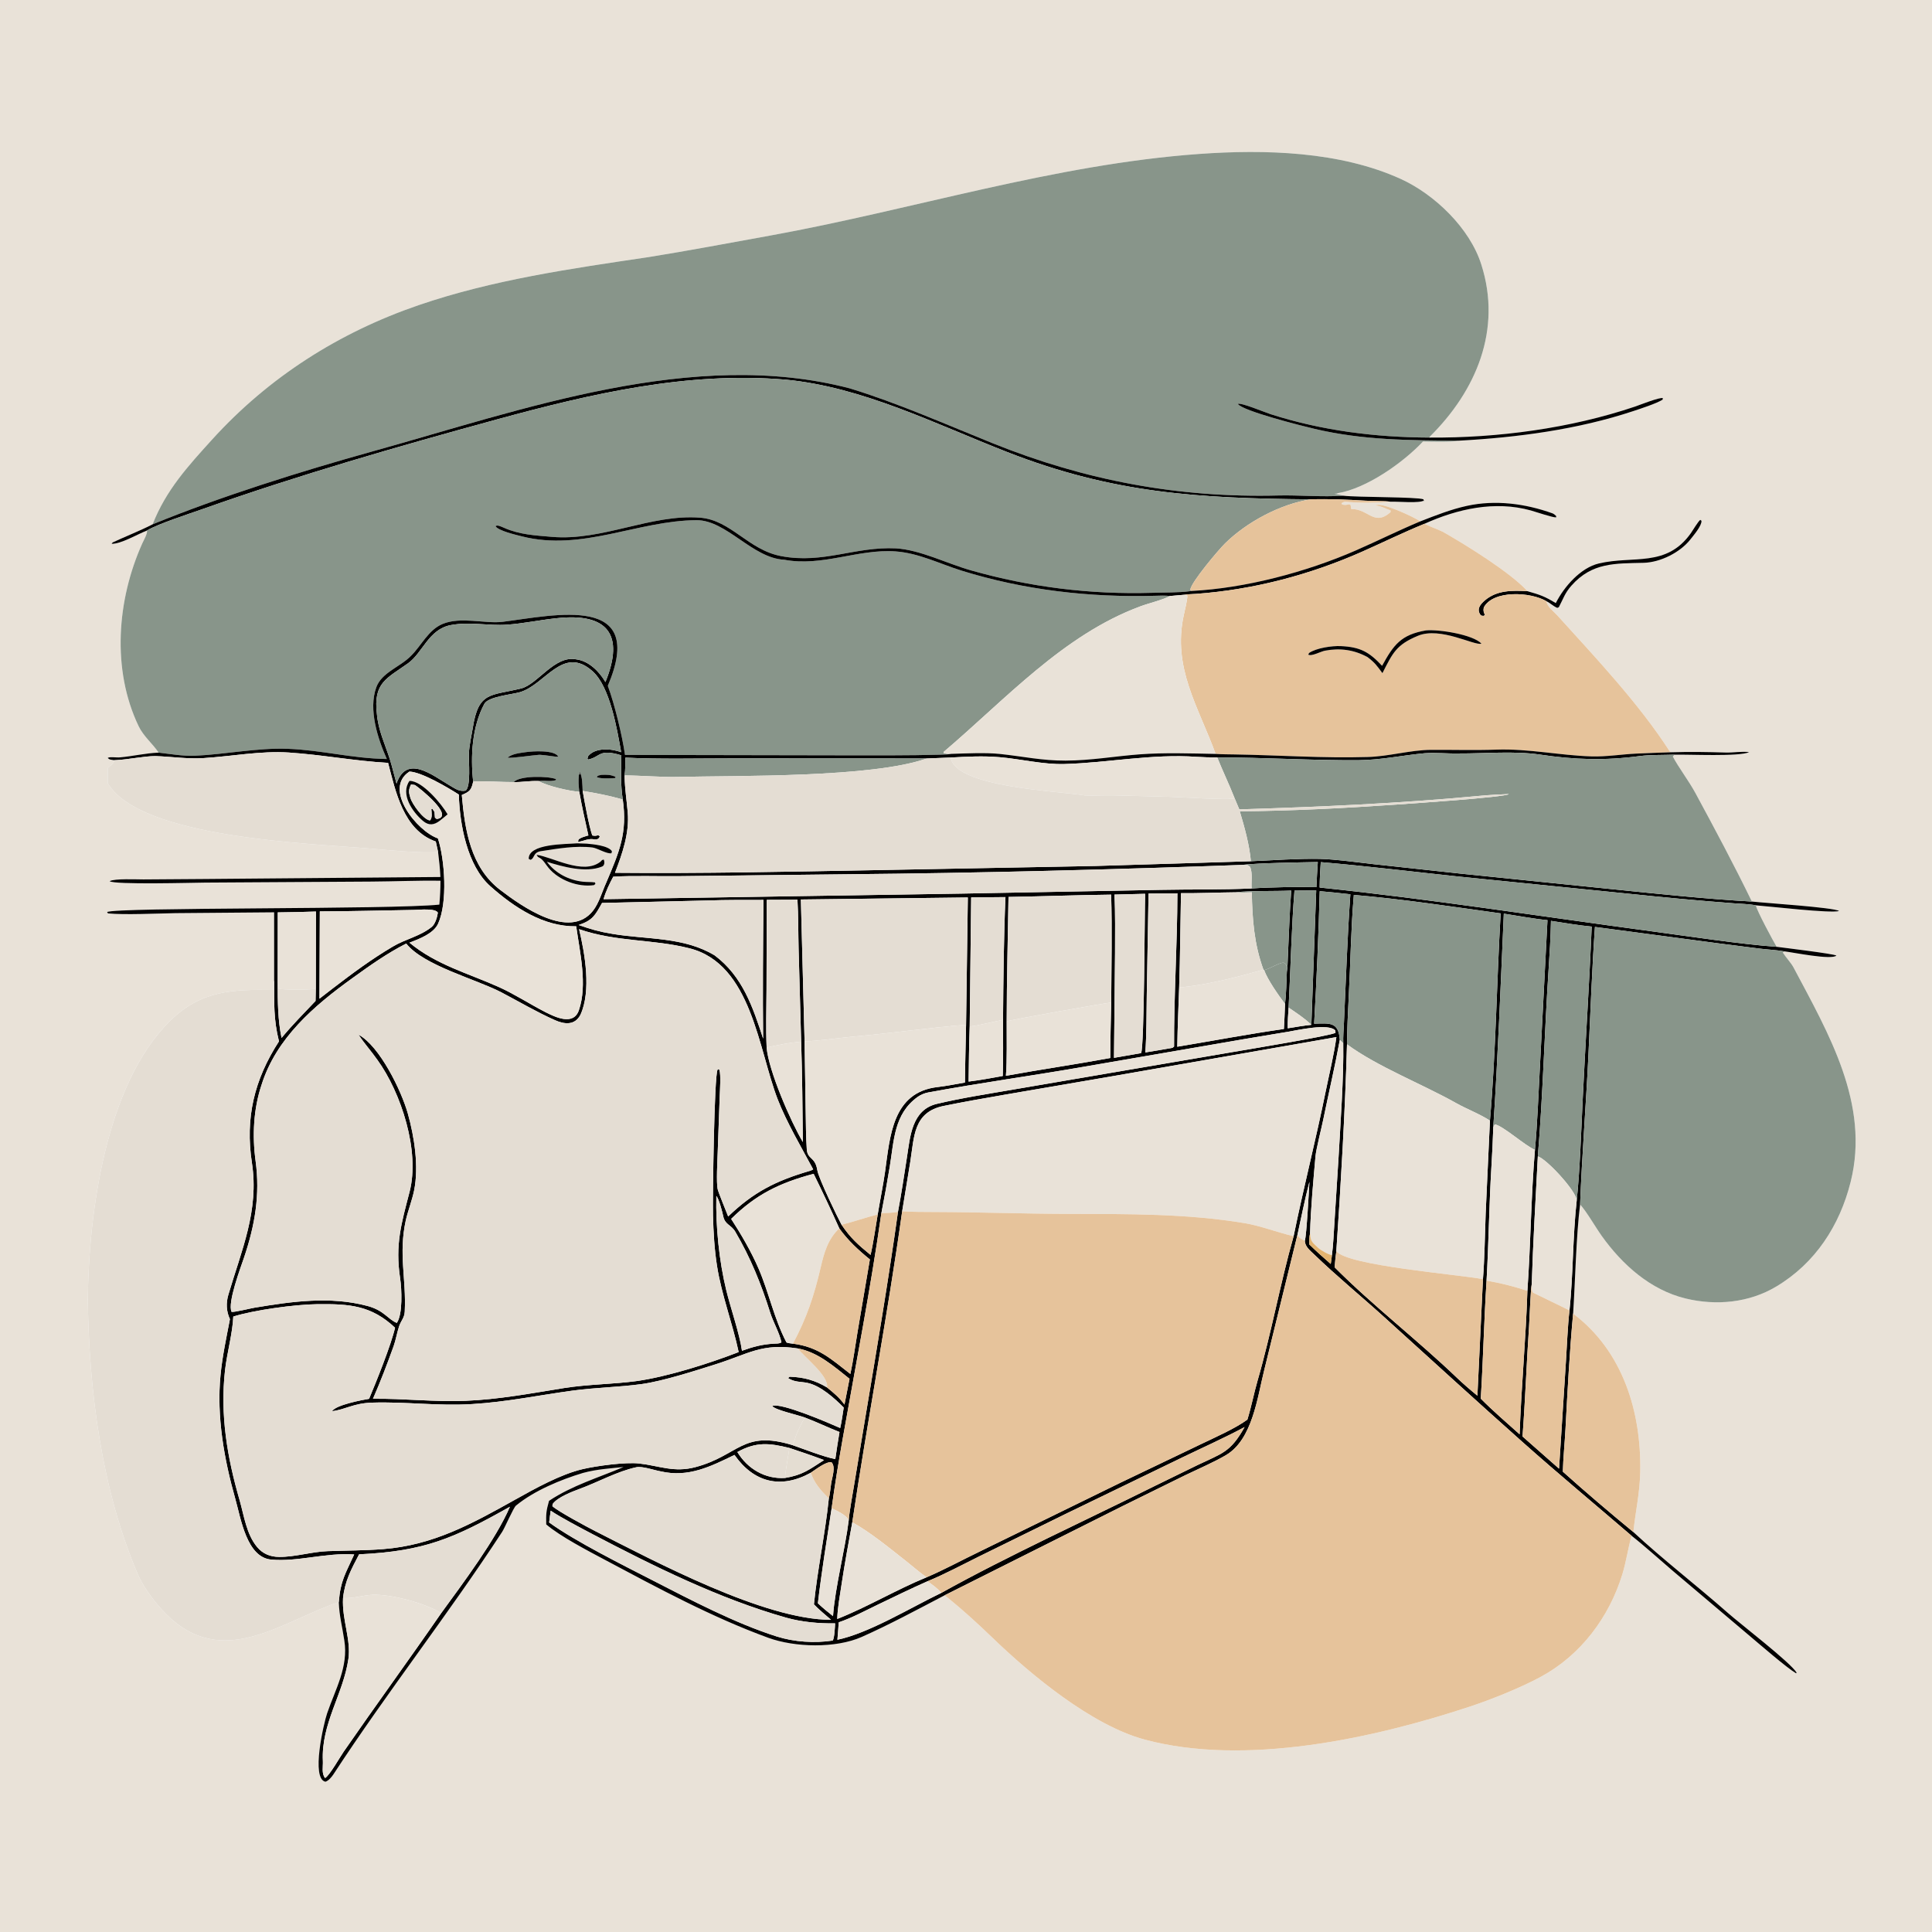 <?xml version="1.0" encoding="UTF-8"?>
<svg xmlns="http://www.w3.org/2000/svg" xmlns:xlink="http://www.w3.org/1999/xlink" width="1024" height="1024" viewBox="0 0 1024 1024">
  <path fill="#E9E2D8" d="M0 0L1024 0L1024 1024L0 1024L0 0ZM757.656 231.931C757.695 231.782 757.734 231.634 757.773 231.486C782.375 207.222 796.182 174.73 785.127 140.204C779.094 121.018 760.412 103.011 742.387 94.826C710.144 80.185 670.425 79.099 635.554 81.601C558.517 87.13 483.742 111.182 407.955 124.899C386.523 128.778 365.266 132.806 343.771 136.268C302.78 142.351 261.157 148.271 221.842 161.754C179.577 176.248 142.383 199.936 112.33 233.068C99.664 247.032 87.958 259.802 80.889 277.897L80.428 278.136C73.975 281.437 66.026 284.532 59.227 287.731L59.715 287.498L59.169 288.226C64.176 288.315 72.394 283.359 77.913 281.172C78.199 282.917 76.243 286.166 75.422 287.994C61.986 317.884 59.083 354.854 73.484 384.913C76.058 390.285 80.969 394.229 84.092 398.913C76.958 399.192 70.659 400.791 63.58 401.423C61.495 401.61 58.017 400.957 57.087 401.74C58.206 402.819 58.683 402.569 60.529 402.919C60.424 404.688 58.796 405.54 57.123 407.052L57.124 415.116C74.409 444.411 165.023 447.037 196.571 449.788C205.588 450.574 223.454 452.363 232.191 451.561C232.784 456.316 233.186 460.021 233.421 464.822L108.625 465.885L75.997 466.115C72.521 466.129 60.619 465.555 58.124 467.039C60.438 469.005 102.391 467.848 108.709 467.794L197.067 467.255C208.893 467.185 221.83 466.628 233.465 466.797C233.428 471.406 233.272 474.867 232.862 479.456C208.083 482.121 61.362 480.781 56.765 483.403L57.236 484.121C65.663 484.973 84.037 484.147 93.052 483.983L145.294 483.548L145.308 519.633C144.467 520.928 144.742 523.039 144.771 524.701C123.644 524.388 106.658 524.743 90.028 541.183C55.993 574.827 46.964 643.058 46.545 689.031C47.196 737.522 53.845 789.426 73.006 834.318C76.047 841.444 82.415 849.791 87.753 855.198C117.974 885.812 149.686 859.067 179.564 849.137C179.86 856.82 181.389 861.933 182.492 869.46C184.76 883.459 177.733 895.343 173.383 908.095C171.613 913.285 164.696 942.833 172.504 944.359C174.224 943.747 175.764 941.908 176.757 940.389C205.287 896.725 237.664 855.535 266.175 811.893C267.543 809.799 272.129 799.111 273.47 798.006C283.06 790.108 297.084 784.266 308.976 780.691C316.468 778.639 323.857 778.279 330.466 777.55C316.902 783.329 303.326 787.281 290.997 795.472C289.462 800.89 289.399 802.483 289.506 807.967C296.935 814.311 311.597 821.941 320.493 826.676C348.466 841.562 377.433 857.222 407.172 868.055C421.279 873.194 442.925 873.746 456.766 867.599C471.28 861.152 486.427 853.005 500.616 845.57C501.074 845.904 501.737 846.363 502.173 846.715C510.009 853.033 518.482 860.753 525.755 867.781C546.505 887.834 578.738 914.483 606.689 922.007C659.82 936.308 727.7 921.492 778.879 904.591C790.675 900.695 806.033 894.494 816.666 888.736C837.854 877.264 852.927 857.134 859.908 834.297C861.963 827.576 862.871 820.701 864.771 813.987C871.482 819.23 879.782 826.763 886.386 832.394L927.886 867.506C932.836 871.663 947.041 884.015 951.954 886.879L952.249 886.538C948.797 880.947 922.644 860.925 915.764 854.851C899.826 840.78 881.364 826.561 865.71 812.014C866.842 801.044 869.149 791.418 869.36 780.005C869.947 748.323 860.176 716.259 834.112 696.504C834.006 696.373 833.9 696.242 833.794 696.111C834.916 678.714 835.377 654.995 837.482 638.366C841.097 642.418 845.53 650.27 848.933 655.041C859.815 670.296 874.753 683.687 893.353 688.215C909.568 692.162 927.127 690.515 941.5 681.859C962.121 669.537 975.114 649.556 980.896 626.373C991.192 585.093 969.156 547.773 950.577 512.723C949.286 510.287 946.523 507.436 944.888 504.803L945.841 504.255C950.367 504.762 970.621 508.953 973.336 506.477C971.866 505.513 945.617 502.352 941.65 501.826C939.689 498.507 931.314 482.98 930.615 479.841C937.411 480.336 970.91 484.259 974.735 482.825C971.716 480.933 935.448 478.63 928.528 477.832C919.099 458.415 908.897 439.356 898.633 420.375C895.127 413.891 889.27 406.16 886.646 400.996L887.466 399.994C895.356 399.797 921.9 401.128 927.1 398.65C923.294 398.124 918.581 398.982 914.69 398.863C904.912 398.567 895.714 398.412 885.917 398.719L885.009 398.295C868.88 373.151 845.58 348.452 825.409 326.186C823.393 323.961 820.028 321.634 819.627 318.656C821.98 319.803 822.936 321.11 825.372 322.184C825.655 322.062 825.938 321.94 826.221 321.818C828.612 317.267 829.403 314.339 832.87 310.414C843.846 297.994 856.188 298.701 871.136 298.306C880.07 298.07 890.587 292.8 896.031 285.794C897.624 283.744 902.049 278.63 901.817 276.023L901.183 275.543C900.115 276.243 897.166 281.207 896.224 282.542C883.229 300.958 865.774 294.289 847.361 298.666C837.884 300.919 829.132 310.698 824.596 319.656C818.655 316.068 816.319 315.262 809.575 313.341C800.755 303.548 777.131 288.939 765.448 282.269C762.783 280.747 758.67 279.464 755.824 278.022L755.021 277.609C772.519 269.704 792.337 265.277 811.308 270.532C813.867 271.241 823.185 274.42 824.805 274.22L824.804 273.5C824.261 272.971 823.554 272.339 822.829 272.078C808.414 266.894 792.576 264.821 777.488 268.12C768.917 269.994 760.899 273.195 752.771 276.344C749.628 274.077 731.565 265.667 729.119 267.949C732.133 268.219 734.124 269.546 737.003 270.507C737.031 271.409 737.219 271.298 736.443 271.943C728.164 278.832 724.914 269.496 716.19 269.835L715.826 267.619L715.024 267.281C713.243 267.657 713.236 267.745 711.366 267.426L711.15 266.66L711.361 267.368L711.013 266.751C711.442 266.356 712.512 265.884 713.015 265.929C721.279 266.677 728.788 266.528 737.047 265.923C740.956 265.711 752.755 266.977 754.96 265.122L754.586 265.657L754.476 264.649C751.217 263.325 719.485 263.629 711.966 262.739C711.442 262.456 708.089 261.862 707.281 261.705L708.736 261.626L708.905 261.423C724.245 258.947 743.677 245.25 754.216 234.011C759.078 234.095 768.897 234.424 773.195 233.57C804.05 231.915 836.249 227.651 865.641 217.895C869.422 216.64 878.093 213.838 881.225 211.817L881.357 211.06C880.081 210.259 868.74 214.779 866.725 215.459C832.282 227.084 793.909 232.168 757.656 231.931Z"></path>
  <path fill="#88958A" d="M757.656 231.931C729.177 231.815 700.697 228.273 673.448 219.521C670.456 218.56 657.537 213.151 656.08 214.09C658.556 217.854 690.666 225.878 696.778 227.315C722.631 233.392 746.882 233.357 773.195 233.57C768.897 234.424 759.078 234.095 754.216 234.011C743.677 245.25 724.245 258.947 708.905 261.423L708.736 261.626L707.281 261.705C708.089 261.862 711.442 262.456 711.966 262.739C701.05 263.533 688.318 262.342 677.487 262.618C624.642 263.966 575.19 254.673 526.138 234.934C501.659 225.083 475.756 213.574 450.378 205.836C367.569 184.202 277.005 217.135 197.418 239.255C159.357 249.833 116.687 263.246 80.889 277.897C87.958 259.802 99.664 247.032 112.33 233.068C142.383 199.936 179.577 176.248 221.842 161.754C261.157 148.271 302.78 142.351 343.771 136.268C365.266 132.806 386.523 128.778 407.955 124.899C483.742 111.182 558.517 87.13 635.554 81.601C670.425 79.099 710.144 80.185 742.387 94.826C760.412 103.011 779.094 121.018 785.127 140.204C796.182 174.73 782.375 207.222 757.773 231.486C757.734 231.634 757.695 231.782 757.656 231.931Z"></path>
  <path fill="#010000" d="M80.889 277.897C116.687 263.246 159.357 249.833 197.418 239.255C277.005 217.135 367.569 184.202 450.378 205.836C475.756 213.574 501.659 225.083 526.138 234.934C575.19 254.673 624.642 263.966 677.487 262.618C688.318 262.342 701.05 263.533 711.966 262.739C719.485 263.629 751.217 263.325 754.476 264.649L754.586 265.657L754.96 265.122C752.755 266.977 740.956 265.711 737.047 265.923C733.916 265.464 727.147 265.577 723.678 265.372C714.005 264.801 704.476 264.353 694.787 264.657C635.255 264.143 590.181 261.606 533.884 239.615C495.752 224.721 457.224 205.11 416.354 201.218C364.295 196.817 313.448 208.64 263.52 222.264C211.017 236.59 158.208 251.794 106.894 269.991C99.883 272.478 83.793 277.625 77.913 281.172C72.394 283.359 64.176 288.315 59.169 288.226L59.715 287.498L59.227 287.731C66.026 284.532 73.975 281.437 80.428 278.136L80.889 277.897Z"></path>
  <path fill="#88958A" d="M77.913 281.172C83.793 277.625 99.883 272.478 106.894 269.991C158.208 251.794 211.017 236.59 263.52 222.264C313.448 208.64 364.295 196.817 416.354 201.218C457.224 205.11 495.752 224.721 533.884 239.615C590.181 261.606 635.255 264.143 694.787 264.657C678.723 267.064 660.718 276.746 649.259 288.064C645.837 291.445 631.252 308.692 630.889 312.547L631.373 313.225L630.589 313.354C625.729 314.105 615.923 314.047 610.68 314.202C577.925 315.17 546.034 311.235 514.511 302.27C501.961 298.701 487.787 291.457 474.936 290.65C453.115 289.581 436.417 298.993 414.032 294.753C396.5 291.432 387.429 275.648 371.09 274.38C345.02 272.357 319.273 286.844 292.531 284.547C283.754 283.792 275.404 283.419 267.133 279.738C265.695 279.144 263.578 278.004 262.62 278.893C264.175 281.373 273.568 283.506 276.53 284.264C308.465 292.445 338.096 275.857 369.19 275.714C385.03 275.641 398.855 295.894 415.672 296.672C435.773 300.504 454.688 290.865 474.6 292.255C486.985 293.12 498.15 298.884 509.783 302.492C542.866 312.754 577.395 316.727 611.962 315.772C614.73 315.695 617.392 315.559 620.157 315.886C615.534 318.241 609.408 319.533 604.447 321.368C563.557 336.493 532.995 370.653 500.172 398.52L500.162 399.193C501.874 399.61 502.476 399.557 504.196 399.57C501.973 399.937 499.73 399.957 497.483 400.019C481.516 400.459 465.555 400.32 449.585 400.342L331.265 400.123C329.851 390.051 325.676 372.956 322.161 363.497C343.003 314.579 294.316 326.039 266.481 329.569C257.223 330.743 244.189 326.636 234.49 330.747C227.022 333.914 223.402 342.084 217.879 347.572C212.164 353.505 202.292 356.373 199.429 364.309C195.177 376.098 200.21 391.496 205.021 402.287C186.263 401.987 170.785 397.586 152.536 396.889C136.492 396.276 119.295 399.854 103.304 400.559C97.158 400.83 90.262 399.627 84.092 398.913C80.969 394.229 76.058 390.285 73.484 384.913C59.083 354.854 61.986 317.884 75.422 287.994C76.243 286.166 78.199 282.917 77.913 281.172Z"></path>
  <path fill="#010000" d="M773.195 233.57C746.882 233.357 722.631 233.392 696.778 227.315C690.666 225.878 658.556 217.854 656.08 214.09C657.537 213.151 670.456 218.56 673.448 219.521C700.697 228.273 729.177 231.815 757.656 231.931C793.909 232.168 832.282 227.084 866.725 215.459C868.74 214.779 880.081 210.259 881.357 211.06L881.225 211.817C878.093 213.838 869.422 216.64 865.641 217.895C836.249 227.651 804.05 231.915 773.195 233.57Z"></path>
  <path fill="#E6C39B" d="M694.787 264.657C704.476 264.353 714.005 264.801 723.678 265.372C727.147 265.577 733.916 265.464 737.047 265.923C728.788 266.528 721.279 266.677 713.015 265.929C712.512 265.884 711.442 266.356 711.013 266.751L711.361 267.368L711.15 266.66L711.366 267.426C713.236 267.745 713.243 267.657 715.024 267.281L715.826 267.619L716.19 269.835C724.914 269.496 728.164 278.832 736.443 271.943C737.219 271.298 737.031 271.409 737.003 270.507C734.124 269.546 732.133 268.219 729.119 267.949C731.565 265.667 749.628 274.077 752.771 276.344C741.182 281.187 730.164 286.696 718.688 291.717C692.554 303.151 660.03 311.824 631.373 313.225L630.889 312.547C631.252 308.692 645.837 291.445 649.259 288.064C660.718 276.746 678.723 267.064 694.787 264.657Z"></path>
  <path fill="#010000" d="M752.771 276.344C760.899 273.195 768.917 269.994 777.488 268.12C792.576 264.821 808.414 266.894 822.829 272.078C823.554 272.339 824.261 272.971 824.804 273.5L824.805 274.22C823.185 274.42 813.867 271.241 811.308 270.532C792.337 265.277 772.519 269.704 755.021 277.609C743.731 282.22 733.107 287.456 721.995 292.38C694.159 304.715 664.37 312.536 633.979 314.757C632.459 314.866 629.009 314.942 627.609 315.237L620.157 315.886C617.392 315.559 614.73 315.695 611.962 315.772C577.395 316.727 542.866 312.754 509.783 302.492C498.15 298.884 486.985 293.12 474.6 292.255C454.688 290.865 435.773 300.504 415.672 296.672C398.855 295.894 385.03 275.641 369.19 275.714C338.096 275.857 308.465 292.445 276.53 284.264C273.568 283.506 264.175 281.373 262.62 278.893C263.578 278.004 265.695 279.144 267.133 279.738C275.404 283.419 283.754 283.792 292.531 284.547C319.273 286.844 345.02 272.357 371.09 274.38C387.429 275.648 396.5 291.432 414.032 294.753C436.417 298.993 453.115 289.581 474.936 290.65C487.787 291.457 501.961 298.701 514.511 302.27C546.034 311.235 577.925 315.17 610.68 314.202C615.923 314.047 625.729 314.105 630.589 313.354L631.373 313.225C660.03 311.824 692.554 303.151 718.688 291.717C730.164 286.696 741.182 281.187 752.771 276.344Z"></path>
  <path fill="#010000" d="M819.627 318.656C811.392 313.736 791.477 312.587 786.433 321.964C786.116 323.89 786.325 324.237 787.069 326.048C785.795 326.638 786.471 326.471 784.949 326.221C782.351 323.1 784.445 320.409 787.008 318.218C793.437 312.723 801.674 312.911 809.575 313.341C816.319 315.262 818.655 316.068 824.596 319.656C829.132 310.698 837.884 300.919 847.361 298.666C865.774 294.289 883.229 300.958 896.224 282.542C897.166 281.207 900.115 276.243 901.183 275.543L901.817 276.023C902.049 278.63 897.624 283.744 896.031 285.794C890.587 292.8 880.07 298.07 871.136 298.306C856.188 298.701 843.846 297.994 832.87 310.414C829.403 314.339 828.612 317.267 826.221 321.818C825.938 321.94 825.655 322.062 825.372 322.184C822.936 321.11 821.98 319.803 819.627 318.656Z"></path>
  <path fill="#E6C39B" d="M627.609 315.237C629.009 314.942 632.459 314.866 633.979 314.757C664.37 312.536 694.159 304.715 721.995 292.38C733.107 287.456 743.731 282.22 755.021 277.609L755.824 278.022C758.67 279.464 762.783 280.747 765.448 282.269C777.131 288.939 800.755 303.548 809.575 313.341C801.674 312.911 793.437 312.723 787.008 318.218C784.445 320.409 782.351 323.1 784.949 326.221C786.471 326.471 785.795 326.638 787.069 326.048C786.325 324.237 786.116 323.89 786.433 321.964C791.477 312.587 811.392 313.736 819.627 318.656C820.028 321.634 823.393 323.961 825.409 326.186C845.58 348.452 868.88 373.151 885.009 398.295L885.917 398.719C879.678 398.94 873.495 399.111 867.265 399.429C859.543 399.78 851.316 401.151 843.599 400.914C826.761 400.397 810.044 396.729 793.111 397.324C781.552 397.73 770.001 397.369 758.467 397.438C747.525 397.503 735.836 400.988 724.808 401.23C701.389 401.942 677.867 400.254 654.445 399.87C651.149 399.816 647.568 399.815 644.298 399.593C635.296 374.813 621.349 354.121 627.377 326.2C627.899 323.781 629.379 317.896 629.318 315.73L627.609 315.237ZM755.8 334.132C742.538 336.391 738.618 341.78 732.536 352.886C725.685 345.609 721.128 342.937 710.663 342.449C705.978 342.231 697.708 343.447 693.851 346.077L693.393 346.975C695.232 348.009 699.904 345.325 702.27 344.873C710.202 343.358 717.713 344.387 724.814 348.279C728.778 351.28 729.741 352.785 732.717 356.79C738.191 346.062 740.014 341.773 751.516 336.99C763.51 332.003 781.58 342.427 785.193 341.134C780.79 336.355 762.657 333.481 755.8 334.132Z"></path>
  <path fill="#E9E2D8" d="M620.157 315.886L627.609 315.237L629.318 315.73C629.379 317.896 627.899 323.781 627.377 326.2C621.349 354.121 635.296 374.813 644.298 399.593C631.305 399.346 617.087 398.851 604.159 399.814C590.803 400.809 578.309 403.096 564.753 403.147C552.333 403.194 542.329 400.935 530.163 399.636C522.344 398.802 512.281 399.332 504.196 399.57C502.476 399.557 501.874 399.61 500.162 399.193L500.172 398.52C532.995 370.653 563.557 336.493 604.447 321.368C609.408 319.533 615.534 318.241 620.157 315.886Z"></path>
  <path fill="#010000" d="M885.917 398.719C895.714 398.412 904.912 398.567 914.69 398.863C918.581 398.982 923.294 398.124 927.1 398.65C921.9 401.128 895.356 399.797 887.466 399.994C882.014 400.194 874.352 400.033 869.26 400.707C850.467 403.191 834.815 402.714 816.002 399.92C802.665 397.94 786.697 399.427 773.248 399.35C767.282 399.502 761.135 398.8 755.159 399.222C743.555 400.297 732.031 402.787 720.333 402.902C695.222 403.111 670.309 401.423 645.163 401.451C641.666 401.448 637.624 401.368 634.166 401.126C610.542 399.472 587.559 404.283 564.114 404.947C552.916 405.264 540.967 402.271 529.768 401.317C520.977 400.568 512.652 401.026 503.87 401.503L491.148 402.003L388.854 401.953C370.754 401.945 349.254 402.455 331.461 401.566C331.422 404.722 331.464 407.858 331.059 410.986L331.069 411.846C331.173 418.107 332.171 424.291 332.703 430.53C333.645 441.573 329.864 452.432 325.958 462.599C371.147 463.025 417.839 462.029 463.049 461.209L580.747 458.981L662.999 456.469C674.333 455.963 688.432 454.987 699.58 455.226C707.616 455.398 720.218 457.168 728.614 458.1L773.817 463.009L855.5 471.396C878.651 473.761 905.263 476.586 928.528 477.832C935.448 478.63 971.716 480.933 974.735 482.825C970.91 484.259 937.411 480.336 930.615 479.841C927.113 479.14 922.487 479.029 918.865 478.76C899.819 477.35 880.856 475.524 861.858 473.556L772.495 464.526C748.715 462.01 723.779 458.952 700.027 456.949C699.737 461.549 699.469 465.785 699.443 470.408C758.913 476.638 816.69 485.719 875.851 493.675C894.819 496.226 923.075 500.533 941.65 501.826C945.617 502.352 971.866 505.513 973.336 506.477C970.621 508.953 950.367 504.762 945.841 504.255C941.929 503.552 936.593 503.277 932.52 502.765C925.383 501.867 918.253 500.95 911.117 500.037L845.349 491.294C843.781 513.554 842.985 536.6 841.911 558.943C840.647 585.237 838.49 612.137 837.482 638.366C835.377 654.995 834.916 678.714 833.794 696.111C831.915 716.327 830.814 737.17 829.735 757.444C829.347 764.734 828.514 772.939 828.337 780.013C840.167 790.637 853.412 801.902 865.71 812.014C881.364 826.561 899.826 840.78 915.764 854.851C922.644 860.925 948.797 880.947 952.249 886.538L951.954 886.879C947.041 884.015 932.836 871.663 927.886 867.506L886.386 832.394C879.782 826.763 871.482 819.23 864.771 813.987C845.735 797.63 826.004 781.244 807.298 764.597C782.649 742.661 758.129 720.261 733.67 698.102C721.439 687.021 708.523 676.459 696.595 664.946C694.346 662.775 691.666 660.737 691.588 657.659C692.504 654.848 693.765 630.982 694.022 626.391C691.651 635.336 689.647 645.488 687.651 654.598L670.15 725.856C666.433 740.563 663.897 762.958 649.771 771.257C643.366 775.02 635.088 778.569 628.26 781.863L595.191 798.15L500.616 845.57C486.427 853.005 471.28 861.152 456.766 867.599C442.925 873.746 421.279 873.194 407.172 868.055C377.433 857.222 348.466 841.562 320.493 826.676C311.597 821.941 296.935 814.311 289.506 807.967C289.399 802.483 289.462 800.89 290.997 795.472C303.326 787.281 316.902 783.329 330.466 777.55C323.857 778.279 316.468 778.639 308.976 780.691C297.084 784.266 283.06 790.108 273.47 798.006C272.129 799.111 267.543 809.799 266.175 811.893C237.664 855.535 205.287 896.725 176.757 940.389C175.764 941.908 174.224 943.747 172.504 944.359C164.696 942.833 171.613 913.285 173.383 908.095C177.733 895.343 184.76 883.459 182.492 869.46C181.389 861.933 179.86 856.82 179.564 849.137C180.482 837.743 182.989 834.335 187.722 823.9C172.565 822.84 157.898 827.914 143.73 826.613C130.721 825.418 127.672 804.852 124.743 794.517C118.803 773.559 114.721 750.78 116.89 728.775C117.813 719.05 120.02 708.806 121.867 699.172C119.901 695.019 119.76 690.563 121.037 686.238C127.997 662.666 137.393 641.683 133.527 616.362C129.895 592.574 134.702 572.3 147.861 551.934C144.916 540.079 145.364 531.816 145.308 519.633L145.294 483.548L93.052 483.983C84.037 484.147 65.663 484.973 57.236 484.121L56.765 483.403C61.362 480.781 208.083 482.121 232.862 479.456C233.272 474.867 233.428 471.406 233.465 466.797C221.83 466.628 208.893 467.185 197.067 467.255L108.709 467.794C102.391 467.848 60.438 469.005 58.124 467.039C60.619 465.555 72.521 466.129 75.997 466.115L108.625 465.885L233.421 464.822C233.186 460.021 232.784 456.316 232.191 451.561L230.976 446.012C213.804 440.111 209.664 419.385 205.696 404.335C187.639 403.309 170.883 400.03 153.008 398.851C138.263 397.879 122.648 400.893 107.925 401.803C99.048 402.352 91.154 401.041 82.38 400.739C76.423 400.74 68.045 402.578 61.343 402.885L60.529 402.919C58.683 402.569 58.206 402.819 57.087 401.74C58.017 400.957 61.495 401.61 63.58 401.423C70.659 400.791 76.958 399.192 84.092 398.913C90.262 399.627 97.158 400.83 103.304 400.559C119.295 399.854 136.492 396.276 152.536 396.889C170.785 397.586 186.263 401.987 205.021 402.287C200.21 391.496 195.177 376.098 199.429 364.309C202.292 356.373 212.164 353.505 217.879 347.572C223.402 342.084 227.022 333.914 234.49 330.747C244.189 326.636 257.223 330.743 266.481 329.569C294.316 326.039 343.003 314.579 322.161 363.497C325.676 372.956 329.851 390.051 331.265 400.123L449.585 400.342C465.555 400.32 481.516 400.459 497.483 400.019C499.73 399.957 501.973 399.937 504.196 399.57C512.281 399.332 522.344 398.802 530.163 399.636C542.329 400.935 552.333 403.194 564.753 403.147C578.309 403.096 590.803 400.809 604.159 399.814C617.087 398.851 631.305 399.346 644.298 399.593C647.568 399.815 651.149 399.816 654.445 399.87C677.867 400.254 701.389 401.942 724.808 401.23C735.836 400.988 747.525 397.503 758.467 397.438C770.001 397.369 781.552 397.73 793.111 397.324C810.044 396.729 826.761 400.397 843.599 400.914C851.316 401.151 859.543 399.78 867.265 399.429C873.495 399.111 879.678 398.94 885.917 398.719ZM329.23 398.691C327.038 386.433 323.376 364.062 314.039 355.737C298.308 341.711 288.913 363.122 275.424 366.907C271.065 368.13 258.796 369.227 256.736 373.022C250.176 385.103 249.324 400.813 250.788 414.27C249.818 418.747 249.002 419.542 244.762 421.358C246.383 439.822 249.363 459.685 265.225 471.756C276.216 480.121 301.859 498.555 314.325 482.687C317.465 478.69 319.168 472.533 321.266 467.926C328.233 451.555 332.614 441.499 330.081 423.748C328.876 416.176 329.14 408.006 329.325 400.343C317.225 396.648 318.381 401.228 311.721 402.576L311.345 402.152L311.672 400.85C315.395 396.05 324.145 396.739 329.23 398.691ZM658.338 458.423C589.091 460.898 519.072 462.735 449.809 463.371L360.545 464.369C350.119 464.528 334.626 463.998 325.022 464.671C322.981 468.54 321.101 472.354 319.894 476.583L509.502 473.628L615.262 471.639C631.375 471.319 647.239 471.636 663.383 470.902C672.775 470.239 688.33 469.967 697.721 470.226C697.902 465.78 698.193 461.336 698.464 456.895C688.771 457.094 667.205 457.377 658.338 458.423ZM654.979 472.937C645.509 473.019 635.256 473.503 625.947 473.385C625.599 490.069 625.516 506.738 624.972 523.414C624.615 533.8 624.135 544.413 623.98 554.787C642.399 551.727 662.131 548.006 680.5 545.377C680.699 541.054 681.005 536.407 681.092 532.109C681.661 527.801 681.91 519.516 682.052 515.123C682.474 512.741 682.453 510.309 682.564 507.898C683.118 495.936 683.485 483.97 684.376 472.027C676.127 472.429 662.349 472.01 654.979 472.937ZM147.224 483.588L147.18 521.136C147.176 530.761 147.259 540.692 149.228 550.119C155.192 542.955 160.871 537.272 167.251 530.521L167.384 523.954L167.46 483.134C160.712 483.401 153.975 483.481 147.224 483.588ZM588.96 531.413C589.037 512.94 589.502 492.502 588.93 474.18C570.866 474.386 552.654 475.1 534.526 475.388C534.195 497.265 533.589 519.492 533.568 541.335C533.505 549.996 533.842 561.82 533.148 570.191C551.481 566.855 569.926 564.191 588.48 560.766C588.498 550.91 588.752 541.258 588.96 531.413ZM686.099 472.026C684.537 491.044 683.995 514.636 682.99 534.051C682.706 537.938 682.47 541.131 682.522 545.02C686.58 544.377 690.987 543.587 695.046 543.179L697.624 471.942L686.099 472.026ZM531.629 540.536C531.782 519.83 532.024 496.103 532.92 475.475L514.741 475.645L513.962 544.047C513.601 553.771 513.515 563.523 513.381 573.255C519.356 572.54 525.554 571.365 531.489 570.294C531.805 560.707 531.613 550.192 531.629 540.536ZM512.039 543.146L512.978 475.673L424.479 476.75L426.438 551.895L427.026 588.778C427.113 595.176 427.179 602.743 427.614 609.155C427.99 614.689 432.058 612.948 433.203 620.251C433.88 624.566 443.947 645.314 446.046 649.149C450.821 656.229 454.775 659.708 461.418 665.141C462.904 658.824 464.081 650.251 465.209 643.672C466.43 636.228 468.084 628.237 469.08 621.185C471.751 602.274 472.925 578.815 497.085 576.143C501.418 575.663 506.998 574.504 511.448 573.769C511.528 563.61 511.855 553.324 512.039 543.146ZM696.518 542.57C704.845 542.348 709.45 541.502 710.131 551.14C707.526 565.345 704.206 579.433 701.32 593.552C700.481 597.656 697.555 609.188 697.233 612.866C696.106 625.746 694.678 640.835 694.368 653.657C693.858 655.976 693.957 657.207 693.967 659.572C697.762 663.303 701.326 666.439 705.321 669.934C705.482 668.79 705.903 666.254 705.951 665.212C706.644 660.193 706.948 652.829 707.306 647.607L709.414 614.247C710.435 595.753 712.265 570.964 711.951 552.949C711.823 549.415 712.163 545.545 712.325 541.989C713.364 519.302 714.131 496.644 715.716 473.985C710.277 473.38 704.942 472.787 699.483 472.339C698.875 495.26 697.814 519.707 696.518 542.57ZM424.627 552.052L423.281 503.055C423.071 494.798 423.163 484.936 422.668 476.858L406.405 476.931L406.267 524.537C406.215 534.948 405.886 544.76 406.333 555.197C407.33 567.386 419.069 594.401 425.537 605.308C425.332 587.928 425.215 569.278 424.627 552.052ZM717.559 474.326C715.994 492.27 715.81 510.505 714.847 528.499C714.403 536.795 714.037 545.209 713.932 553.512C712.905 589.256 710.715 627.366 708.279 663.14C707.853 666.087 707.627 668.742 707.381 671.703C727.434 691.857 751.487 710.394 772.171 730.227C775.443 733.365 779.533 736.883 783.056 739.75L785.996 677.993C786.877 667.022 787.019 654.148 787.436 643.051L789.698 593.943C792.77 559.006 793.313 519.667 795.378 484.11C770.18 480.62 742.916 476.462 717.559 474.326ZM797.053 484.256C795.4 521.571 793.929 560.198 791.474 597.379C791.251 604.417 790.893 611.549 790.468 618.581C789.259 638.599 789.044 658.747 787.908 678.754C786.546 699.531 786.143 720.613 784.836 741.306C791.145 747.707 798.672 754.144 805.427 760.212C806.301 735.077 808.797 708.886 809.548 684.167C811.294 659.685 811.499 633.394 813.56 609.415C814.854 595.439 815.422 579.456 816.191 565.364L820.193 487.69C813.694 487.111 803.76 485.275 797.053 484.256ZM822.038 488.075C821.884 496.522 821.328 505.715 820.764 514.162C818.582 546.882 817.804 580.256 815.08 612.885C813.941 634.57 812.525 659.042 811.851 680.604C811.229 683.464 810.714 698.9 810.422 703.149C809.093 722.448 808.418 742.075 806.97 761.36L826.324 778.419L829.944 722.184C830.482 713.956 830.905 702.631 831.866 694.575C833.86 675.414 833.537 655.696 835.702 636.168C837.352 620.811 838.05 599.959 838.791 584.28C840.248 553.411 842.353 521.933 843.634 491.112C836.631 490.443 829.046 489.146 822.038 488.075ZM478.167 642.034C470.476 696.947 459.864 752.156 451.729 806.841C449.719 817.696 447.721 828.621 446.076 839.534C445.214 845.255 443.897 852.406 443.758 858.08C459.628 851.832 475.402 842.386 491.108 835.994C500.073 832.199 510.099 826.745 519.07 822.435L594.117 785.741L636.378 765.504C643.791 761.935 654.746 757.138 661.144 752.405C663.263 745.617 664.597 738.449 666.578 731.618C673.848 706.561 678.551 680.211 685.639 655.227C690.867 629.628 697.448 604.094 702.63 578.51C704.467 569.436 707.14 558.686 708.307 549.679L590.312 570.295L532.768 580.168C521.864 582.077 511.026 583.938 500.181 586.163C484.087 589.465 484.573 602.428 482.484 615.667L478.167 642.034ZM467.136 643.032C461.427 683.093 453.619 723.098 446.575 762.944C444.445 774.992 442.426 787.297 440.781 799.416C438.198 816.134 435.472 832.977 433.489 849.771C436.293 852.389 438.496 854.201 441.522 856.578C442.528 841.748 447.995 820.863 449.823 805.918C450.269 800.624 451.849 792.317 452.724 786.924L458.559 751.77C464.467 716.416 471.021 677.805 475.931 642.378C477.764 632.783 479.211 622.952 480.717 613.27C482.408 602.402 483.268 588.227 496.558 585.068C509.914 581.893 523.938 579.771 537.526 577.402L653.584 557.569C659.93 556.468 706.437 548.814 707.837 547.373L707.774 546.212C704.268 542.188 687.621 546.038 682.987 546.804C675.499 548.041 667.841 549.334 660.344 550.585L574.374 565.412C547.034 570.185 519.253 573.967 491.94 579.028C490.046 579.379 487.978 580.238 486.392 581.376C473.753 590.444 473.884 604.554 471.573 618.433C470.162 626.905 468.774 634.78 467.136 643.032ZM444.838 651.069C440.819 641.994 435.651 631.09 431.25 622.144C413.259 626.933 400.769 632.991 387.53 646.048C392.781 654.123 398.188 663.428 402.024 672.288C407.506 684.952 410.32 699.061 416.794 711.414C417.021 711.846 419.759 712.121 420.283 712.169C433.669 713.897 440.294 720.124 450.711 728.232C452.189 721.514 453.352 712.922 454.512 706.003L461.047 667.517C455.023 662.656 449.344 657.391 444.838 651.069ZM422.889 714.714C403.653 711.805 396.836 717.563 379.276 723.108C368.378 726.549 351.457 731.992 340.289 733.56C328.456 735.221 315.509 735.413 303.356 737.073C285.186 739.554 268.501 743.085 250.15 744.195C231.718 745.31 215.471 742.848 197.111 743.429C187.288 743.74 183.137 747.098 176.005 747.966C177.945 744.646 191.994 741.993 195.636 741.389C199.501 732.204 207.289 712.85 209.385 703.72C196.774 691.859 185.225 691.028 168.005 691.243C156.363 691.388 134.611 694.348 123.647 697.797C123.319 706.434 120.293 717.205 119.28 726.161C116.602 749.836 120.405 772.468 127.008 795.164C129.379 803.443 130.588 813.139 136.287 819.973C139.315 823.604 143.287 825.157 147.945 825.202C156.312 825.283 165.264 822.435 173.713 822.143C183.533 821.804 193.335 821.819 203.089 821.063C229.621 819.005 250.215 807.598 272.801 794.971C283.487 788.998 297.106 781.379 308.93 778.639C316.3 776.93 331.477 774.86 338.812 775.689C349.467 776.894 357.244 780.651 368.659 777.595C391.653 771.438 393.494 757.817 419.999 765.931C426.407 768.17 436.483 772.129 442.729 773.365C443.401 768.504 444.149 763.826 444.957 758.993C438.804 756.579 432.93 753.716 426.537 751.293C423.067 750.003 410.235 747.162 409.329 745.192C413.746 743.176 439.552 754.314 445.322 756.883C446.074 753.803 446.671 749.256 447.188 746.018C442.301 741.111 435.013 734.476 428.007 732.976C424.407 732.205 421.408 732.728 417.787 730.49L418.192 729.707L417.736 730.415L418.517 729.687C425.988 729.92 432.009 731.582 438.34 735.375C442.046 738.401 444.76 740.598 447.588 744.459L450.265 730.787C442.078 724.265 433.41 716.604 422.889 714.714ZM418.382 767.441C407.818 764.857 400.876 764.053 390.812 769.605C396.188 778.49 405.532 784.047 416.078 783.349C425.463 781.779 428.856 778.943 436.759 773.862C430.582 771.529 424.648 769.526 418.382 767.441ZM429.712 780.598C413.807 789.35 399.522 785.764 389.288 771.134C376.544 777.344 364.803 783.218 350.245 779.862C346.793 779.288 340.461 776.964 337.206 777.677C327.06 779.901 317.437 785.344 307.669 788.962C303.406 790.541 295.535 793.5 292.909 797.166L292.775 798.3C295.692 801.027 311.267 809.381 315.487 811.521C347.526 827.768 405.129 858.547 440.481 858.529C437.842 856.262 433.75 852.859 431.396 850.348C433.257 831.935 437.488 812.183 439.278 794.36C439.805 792.492 440.234 788.281 440.55 786.163C441.044 782.848 443.086 777.554 440.706 775.011C437.839 774.547 432.453 778.786 429.712 780.598ZM491.615 838.096C482.713 842.022 473.865 846.361 465.089 850.574C458.329 853.818 451.679 857.461 444.544 859.864C444.333 862.961 444.122 866.009 443.839 869.102C460.714 865.566 482.787 852.002 498.931 844.252C534.08 824.68 576.221 805.463 612.588 787.33L634.574 776.582C647.845 770.217 652.148 769.838 659.666 756.36C649.929 761.653 636.943 767.487 626.722 772.433L564.69 802.471L518.945 824.951C510.368 829.192 500.336 834.546 491.615 838.096ZM190.328 823.824C186.131 831.842 182.784 837.965 181.819 846.997C181.169 858.426 186.152 869.054 184.653 879.33C181.946 897.898 170.139 913.592 171.13 933.462C171.27 936.263 170.337 940.069 172.316 942.407C174.746 940.94 180.205 931.253 182.162 928.421C199.19 903.79 216.826 879.644 233.838 854.998C245.198 839.382 262.969 815.738 270.265 798.599C240.531 815.367 225.012 822.192 190.328 823.824ZM294.781 327.694C286.147 328.612 277.292 330.496 268.763 331.092C258.636 331.799 249.135 329.388 238.914 331.316C227.175 333.53 224.041 346.009 216.255 351.569C204.954 359.639 197.786 361.814 199.757 378.345C200.482 387.028 203.909 393.978 206.592 402.301C207.685 405.692 209.092 411.506 210.161 415.323C215.522 399.661 229.086 410.848 238.305 416.265C241.463 418.064 243.3 419.676 246.822 419.05C249.669 416.675 248.375 403.672 248.52 399.621C248.688 394.899 249.947 389.848 250.57 385.852C253.612 366.36 259.945 368.914 276.258 364.885C284.902 362.75 294.02 347.216 305.346 349.457C312.019 350.246 317.71 355.96 320.885 361.505C331.153 336.269 322.052 324.613 294.781 327.694ZM217.012 408.95C202.835 418.105 221.121 440.612 232.106 444.363C235.775 455.588 237.335 478.281 232.202 489.578C229.821 494.818 222.233 497.62 217.026 499.648C231.311 511.464 247.986 515.787 264.484 523.196C272.582 526.832 281.156 532.396 289.129 536.482C294.159 539.002 303.93 543.868 306.823 535.44C311.451 521.954 307.331 504.744 305.398 490.96C288.058 491.233 272.51 480.958 259.824 469.665C247.648 458.826 243.637 436.95 243.191 421.131C237.503 417.494 223.523 409.189 217.012 408.95ZM608.752 473.592L607.808 527.282C607.644 536.513 607.75 548.813 607.025 557.817C611.792 557.02 616.709 556.263 621.447 555.372L622.286 554.693C622.168 528.2 623.985 500.412 624.053 473.481L608.752 473.592ZM590.662 474.145C591.192 484.069 590.991 495.073 590.985 505.068L590.438 560.679L604.798 558.179C606.519 555.4 606.653 483.195 606.958 473.73L590.662 474.145ZM375.231 477.271L319.093 478.58C315.371 485.24 314.142 487.776 306.685 490.28C313.594 492.65 317.364 493.774 324.737 495.001C343.142 498.065 362.317 496.448 378.806 506.394C393.565 517.459 399.027 533.754 404.48 550.52C404.215 526.152 404.422 501.351 404.658 476.977C394.905 476.998 384.961 476.916 375.231 477.271ZM219.73 482.269C203.094 482.526 186.111 483.017 169.512 483.059L169.319 529.325L176.732 523.598C187.076 515.676 196.842 508.445 208.112 501.754C215.087 497.613 222.645 496.283 228.821 491.285C230.678 489.781 231.745 486.084 232.072 483.738C230.862 481.319 222.374 482.182 219.73 482.269ZM306.924 492.487C310.011 505.414 313.472 525.14 307.648 537.861C304.648 543.62 299.109 542.92 294.147 540.713C284.463 536.407 275.189 530.935 265.845 526.021C252.435 518.968 224.556 511.823 215.312 500.104C205.206 505.228 195.877 511.867 186.795 518.421C166.457 533.059 146.42 550.235 138.642 574.945C134.343 587.693 133.649 601.946 135.463 615.24C137.918 633.225 135.113 649.425 129.374 666.451C127.606 671.695 120.438 690.593 122.748 695.307C124.264 695.583 132.346 693.534 134.9 693.107C154.674 689.8 175.01 686.931 194.711 692.174C203.68 694.561 205.616 699.306 210.309 701.17C213.547 696.632 212.915 683.087 212.089 677.616C209.357 659.533 212.74 648.513 217.092 631.659C222.649 610.138 212.676 579.216 199.99 561.707C196.665 556.976 193.003 552.958 190.056 548.417C201.274 554.434 212.766 578.128 216.162 590.213C219.599 602.44 222.081 618.328 219.474 631.035C218.409 636.228 216.176 641.899 215.057 646.891C211.17 664.853 215.361 677.433 214.525 695.164C214.367 698.517 212.579 699.884 211.551 702.92C210.443 706.194 209.761 710.335 208.613 713.529C205.282 722.801 201.632 732.371 197.679 741.382C214.291 741.178 230.135 743.137 246.761 742.462C264.398 741.746 281.522 738.496 298.929 735.706C311.683 733.662 325.441 733.671 337.656 731.957C353.738 729.7 376.292 722.566 391.506 716.619C388.256 701.256 382.445 686.424 380.025 670.922C378.653 662.128 378.125 653.074 377.902 644.178C377.665 634.777 378.565 570.202 380.311 567.001C380.38 566.875 380.478 566.767 380.561 566.649L381.326 567.056C382.135 570.059 381.593 577.461 381.464 580.965L380.383 611.181C380.239 615.173 379.598 626.765 380.373 630.268C380.751 631.976 385.11 642.622 385.942 644.755C399.419 631.82 411.115 625.893 429.155 620.608C430.028 620.352 430.233 620.239 430.999 619.779C424.77 608.134 417.031 595.058 412.262 582.84C402.001 556.548 398.436 510.978 365.467 502.627C345.819 497.65 326.919 499.362 306.924 492.487ZM379.666 633.896C379.295 650.009 381.143 668.37 384.974 684.029C387.229 693.243 392.013 707.001 393.26 715.935C399.022 713.852 403.718 712.583 409.909 712.186C411.635 712.066 412.94 712.279 414.181 711.473C413.196 706.534 409.804 700.752 408.255 695.821C403.487 680.639 397.791 666.589 389.716 652.823C387.506 649.057 384.277 649.251 383.325 644.615C382.832 642.221 381.008 635.235 379.666 633.896ZM291.885 800.687C291.599 802.757 291.281 804.864 291.056 806.938C304.918 816.978 329.932 829.414 345.574 837.45C366.178 848.036 389.681 860.387 411.643 867.356C420.862 870.281 431.786 871.02 441.385 869.522C442.307 867.899 442.509 862.575 442.63 860.416C433.981 860.533 424.851 859.724 416.434 857.331C381.216 847.316 346.476 830.159 314.086 813.144C308.29 810.1 296.814 804.086 291.885 800.687Z"></path>
  <path fill="#88958A" d="M210.161 415.323C209.092 411.506 207.685 405.692 206.592 402.301C203.909 393.978 200.482 387.028 199.757 378.345C197.786 361.814 204.954 359.639 216.255 351.569C224.041 346.009 227.175 333.53 238.914 331.316C249.135 329.388 258.636 331.799 268.763 331.092C277.292 330.496 286.147 328.612 294.781 327.694C322.052 324.613 331.153 336.269 320.885 361.505C317.71 355.96 312.019 350.246 305.346 349.457C294.02 347.216 284.902 362.75 276.258 364.885C259.945 368.914 253.612 366.36 250.57 385.852C249.947 389.848 248.688 394.899 248.52 399.621C248.375 403.672 249.669 416.675 246.822 419.05C243.3 419.676 241.463 418.064 238.305 416.265C229.086 410.848 215.522 399.661 210.161 415.323Z"></path>
  <path fill="#010000" d="M732.536 352.886C738.618 341.78 742.538 336.391 755.8 334.132C762.657 333.481 780.79 336.355 785.193 341.134C781.58 342.427 763.51 332.003 751.516 336.99C740.014 341.773 738.191 346.062 732.717 356.79C729.741 352.785 728.778 351.28 724.814 348.279C717.713 344.387 710.202 343.358 702.27 344.873C699.904 345.325 695.232 348.009 693.393 346.975L693.851 346.077C697.708 343.447 705.978 342.231 710.663 342.449C721.128 342.937 725.685 345.609 732.536 352.886Z"></path>
  <path fill="#88958A" d="M285.568 413.958L286.052 413.908C289.606 413.569 291.252 414.378 294.474 413.527L294.747 412.958C290.534 411.259 275.396 411.006 272.315 414.511C267.037 414.596 254.652 413.777 250.788 414.27C249.324 400.813 250.176 385.103 256.736 373.022C258.796 369.227 271.065 368.13 275.424 366.907C288.913 363.122 298.308 341.711 314.039 355.737C323.376 364.062 327.038 386.433 329.23 398.691C324.145 396.739 315.395 396.05 311.672 400.85L311.345 402.152L311.721 402.576C318.381 401.228 317.225 396.648 329.325 400.343C329.14 408.006 328.876 416.176 330.081 423.748C323.052 421.736 316.026 420.359 308.814 419.201C308.655 415.964 308.736 412.066 307.355 409.212L306.929 409.989L307.484 409.468L307.56 409.656L306.888 410.142L307.685 410.083L306.826 410.605C306.5 414.396 306.663 415.826 307.035 419.643C302.169 419.413 289.364 416.452 285.568 413.958ZM278.594 398.667C275.586 399.111 271.372 399.505 269.064 401.557C270.663 402.05 282.525 400.252 285.731 400.062L286.433 400.08C289.14 400.171 294.569 401.268 295.896 401.039C293.92 397.354 282.22 398.123 278.594 398.667ZM318.719 410.681C317.149 411.113 316.988 410.846 316.292 411.875C318.324 412.799 322.31 412.539 324.625 412.491L326.144 412.36L326.201 411.653C323.245 410.541 321.902 410.57 318.719 410.681Z"></path>
  <path fill="#010000" d="M285.731 400.062C282.525 400.252 270.663 402.05 269.064 401.557C271.372 399.505 275.586 399.111 278.594 398.667C282.22 398.123 293.92 397.354 295.896 401.039C294.569 401.268 289.14 400.171 286.433 400.08L285.731 400.062Z"></path>
  <path fill="#E4DDD3" d="M60.529 402.919L61.343 402.885C68.045 402.578 76.423 400.74 82.38 400.739C91.154 401.041 99.048 402.352 107.925 401.803C122.648 400.893 138.263 397.879 153.008 398.851C170.883 400.03 187.639 403.309 205.696 404.335C209.664 419.385 213.804 440.111 230.976 446.012L232.191 451.561C223.454 452.363 205.588 450.574 196.571 449.788C165.023 447.037 74.409 444.411 57.124 415.116L57.123 407.052C58.796 405.54 60.424 404.688 60.529 402.919Z"></path>
  <path fill="#88958A" d="M645.163 401.451C670.309 401.423 695.222 403.111 720.333 402.902C732.031 402.787 743.555 400.297 755.159 399.222C761.135 398.8 767.282 399.502 773.248 399.35C786.697 399.427 802.665 397.94 816.002 399.92C834.815 402.714 850.467 403.191 869.26 400.707C874.352 400.033 882.014 400.194 887.466 399.994L886.646 400.996C889.27 406.16 895.127 413.891 898.633 420.375C908.897 439.356 919.099 458.415 928.528 477.832C905.263 476.586 878.651 473.761 855.5 471.396L773.817 463.009L728.614 458.1C720.218 457.168 707.616 455.398 699.58 455.226C688.432 454.987 674.333 455.963 662.999 456.469C662.182 447.593 659.66 438.558 657.109 430.02C684.585 429.778 712.388 428.372 739.795 426.46C745.085 426.091 798.371 422.562 799.717 420.862C794.877 421.068 789.547 421.317 784.74 421.774C742.08 425.828 699.656 427.659 656.853 428.988L654.378 423.096C651.481 415.723 648.075 408.705 645.163 401.451Z"></path>
  <path fill="#E9E2D8" d="M503.87 401.503C512.652 401.026 520.977 400.568 529.768 401.317C540.967 402.271 552.916 405.264 564.114 404.947C587.559 404.283 610.542 399.472 634.166 401.126C637.624 401.368 641.666 401.448 645.163 401.451C648.075 408.705 651.481 415.723 654.378 423.096C652.096 424.279 624.465 422.409 620.12 422.328C610.458 422.149 599.737 421.726 589.945 421.555C585.159 421.472 579.893 421.787 575.061 421.613C561.379 419.252 506.417 417.447 503.87 401.503Z"></path>
  <path fill="#88958A" d="M331.461 401.566C349.254 402.455 370.754 401.945 388.854 401.953L491.148 402.003C462.289 412.282 391.396 411.013 358.902 411.792C351.064 411.981 339.402 411.017 331.059 410.986C331.464 407.858 331.422 404.722 331.461 401.566Z"></path>
  <path fill="#E4DDD3" d="M491.148 402.003L503.87 401.503C506.417 417.447 561.379 419.252 575.061 421.613C579.893 421.787 585.159 421.472 589.945 421.555C599.737 421.726 610.458 422.149 620.12 422.328C624.465 422.409 652.096 424.279 654.378 423.096L656.853 428.988C699.656 427.659 742.08 425.828 784.74 421.774C789.547 421.317 794.877 421.068 799.717 420.862C798.371 422.562 745.085 426.091 739.795 426.46C712.388 428.372 684.585 429.778 657.109 430.02C659.66 438.558 662.182 447.593 662.999 456.469L580.747 458.981L463.049 461.209C417.839 462.029 371.147 463.025 325.958 462.599C329.864 452.432 333.645 441.573 332.703 430.53C332.171 424.291 331.173 418.107 331.069 411.846L331.059 410.986C339.402 411.017 351.064 411.981 358.902 411.792C391.396 411.013 462.289 412.282 491.148 402.003Z"></path>
  <path fill="#010000" d="M307.035 419.643C306.663 415.826 306.5 414.396 306.826 410.605L307.685 410.083L306.888 410.142L307.56 409.656L307.484 409.468L306.929 409.989L307.355 409.212C308.736 412.066 308.655 415.964 308.814 419.201C309.876 425.109 312.04 437.341 313.906 442.787C316.529 443.515 316.725 442.012 317.902 443.277C317.475 444.64 316.455 445.072 315.04 444.905C312.094 444.225 309.446 445.72 306.341 446.248L306.628 444.984C307.924 443.787 310.105 443.333 311.857 442.789C310.108 434.771 308.438 427.783 307.035 419.643Z"></path>
  <path fill="#E9E2D8" d="M232.106 444.363C221.121 440.612 202.835 418.105 217.012 408.95C223.523 409.189 237.503 417.494 243.191 421.131C243.637 436.95 247.648 458.826 259.824 469.665C272.51 480.958 288.058 491.233 305.398 490.96C307.331 504.744 311.451 521.954 306.823 535.44C303.93 543.868 294.159 539.002 289.129 536.482C281.156 532.396 272.582 526.832 264.484 523.196C247.986 515.787 231.311 511.464 217.026 499.648C222.233 497.62 229.821 494.818 232.202 489.578C237.335 478.281 235.775 455.588 232.106 444.363ZM217.046 413.892C212.075 420.87 218.593 430.407 224.223 435.13C227.274 437.69 230.067 437.347 233.157 434.952C234.466 433.89 235.99 432.717 237.236 431.616C234.057 426.135 223.818 413.79 217.046 413.892Z"></path>
  <path fill="#010000" d="M324.625 412.491C322.31 412.539 318.324 412.799 316.292 411.875C316.988 410.846 317.149 411.113 318.719 410.681C321.902 410.57 323.245 410.541 326.201 411.653L326.144 412.36L324.625 412.491Z"></path>
  <path fill="#010000" d="M285.568 413.958C280.517 413.773 276.474 414.631 272.315 414.511C275.396 411.006 290.534 411.259 294.747 412.958L294.474 413.527C291.252 414.378 289.606 413.569 286.052 413.908L285.568 413.958Z"></path>
  <path fill="#010000" d="M233.157 434.952C230.067 437.347 227.274 437.69 224.223 435.13C218.593 430.407 212.075 420.87 217.046 413.892C223.818 413.79 234.057 426.135 237.236 431.616C235.99 432.717 234.466 433.89 233.157 434.952ZM217.839 415.799C216.487 418.653 216.558 419.874 217.521 422.975C218.533 426.234 224.321 434.385 227.872 434.848C229.268 433.556 228.738 430.687 228.629 428.836L229.13 428.616L230.272 430.317L230.524 433.357L231.447 434.095C241.369 432.81 222.405 417.661 219.981 416.119C219.758 415.977 218.115 415.825 217.839 415.799Z"></path>
  <path fill="#E4DDD3" d="M272.315 414.511C276.474 414.631 280.517 413.773 285.568 413.958C289.364 416.452 302.169 419.413 307.035 419.643C308.438 427.783 310.108 434.771 311.857 442.789C310.105 443.333 307.924 443.787 306.628 444.984L306.341 446.248C305.918 446.816 305.991 446.55 305.928 446.965C299.814 447.518 279.987 447.028 280.23 455.235L281.193 455.718C283.456 454.959 282.421 451.794 286.708 451.136C295.534 449.781 305.239 448.089 314.114 449.201C316.657 449.575 321.743 452.742 324.093 452.236L324.345 451.187C322.481 448.18 314.29 447.458 310.98 447.144C313.826 447.022 314.238 447.546 315.04 444.905C316.455 445.072 317.475 444.64 317.902 443.277C316.725 442.012 316.529 443.515 313.906 442.787C312.04 437.341 309.876 425.109 308.814 419.201C316.026 420.359 323.052 421.736 330.081 423.748C332.614 441.499 328.233 451.555 321.266 467.926C319.168 472.533 317.465 478.69 314.325 482.687C301.859 498.555 276.216 480.121 265.225 471.756C249.363 459.685 246.383 439.822 244.762 421.358C249.002 419.542 249.818 418.747 250.788 414.27C254.652 413.777 267.037 414.596 272.315 414.511ZM284.421 453.08C285.18 454.455 285.027 454.11 286.158 454.749C287.947 455.758 289.319 458.29 290.79 460.048C296.215 466.531 306.368 470.361 314.809 469.142L315.572 468.504L315.362 467.703C313.19 467.38 311.108 467.568 308.946 467.322C301.403 466.464 294.422 462.91 289.879 456.774C298.054 459.306 310.421 462.828 319.14 459.283C320.484 458.736 320.535 456.837 319.981 455.566C318.402 455.997 319.243 455.954 318.219 456.754C309.016 463.945 292.931 454.231 284.421 453.08Z"></path>
  <path fill="#E4DDD3" d="M230.272 430.317L229.13 428.616L228.629 428.836C228.738 430.687 229.268 433.556 227.872 434.848C224.321 434.385 218.533 426.234 217.521 422.975C216.558 419.874 216.487 418.653 217.839 415.799C218.115 415.825 219.758 415.977 219.981 416.119C222.405 417.661 241.369 432.81 231.447 434.095L230.524 433.357L230.272 430.317Z"></path>
  <path fill="#E9E2D8" d="M306.341 446.248C309.446 445.72 312.094 444.225 315.04 444.905C314.238 447.546 313.826 447.022 310.98 447.144L305.928 446.965C305.991 446.55 305.918 446.816 306.341 446.248Z"></path>
  <path fill="#010000" d="M310.98 447.144C314.29 447.458 322.481 448.18 324.345 451.187L324.093 452.236C321.743 452.742 316.657 449.575 314.114 449.201C305.239 448.089 295.534 449.781 286.708 451.136C282.421 451.794 283.456 454.959 281.193 455.718L280.23 455.235C279.987 447.028 299.814 447.518 305.928 446.965L310.98 447.144Z"></path>
  <path fill="#010000" d="M289.879 456.774C294.422 462.91 301.403 466.464 308.946 467.322C311.108 467.568 313.19 467.38 315.362 467.703L315.572 468.504L314.809 469.142C306.368 470.361 296.215 466.531 290.79 460.048C289.319 458.29 287.947 455.758 286.158 454.749C285.027 454.11 285.18 454.455 284.421 453.08C292.931 454.231 309.016 463.945 318.219 456.754C319.243 455.954 318.402 455.997 319.981 455.566C320.535 456.837 320.484 458.736 319.14 459.283C310.421 462.828 298.054 459.306 289.879 456.774Z"></path>
  <path fill="#88958A" d="M658.338 458.423C667.205 457.377 688.771 457.094 698.464 456.895C698.193 461.336 697.902 465.78 697.721 470.226C688.33 469.967 672.775 470.239 663.383 470.902C663.12 467.064 663.992 462.916 662.611 459.502C661.025 458.097 661.065 458.574 658.338 458.423Z"></path>
  <path fill="#88958A" d="M700.027 456.949C723.779 458.952 748.715 462.01 772.495 464.526L861.858 473.556C880.856 475.524 899.819 477.35 918.865 478.76C922.487 479.029 927.113 479.14 930.615 479.841C931.314 482.98 939.689 498.507 941.65 501.826C923.075 500.533 894.819 496.226 875.851 493.675C816.69 485.719 758.913 476.638 699.443 470.408C699.469 465.785 699.737 461.549 700.027 456.949Z"></path>
  <path fill="#E4DDD3" d="M325.022 464.671C334.626 463.998 350.119 464.528 360.545 464.369L449.809 463.371C519.072 462.735 589.091 460.898 658.338 458.423C661.065 458.574 661.025 458.097 662.611 459.502C663.992 462.916 663.12 467.064 663.383 470.902C647.239 471.636 631.375 471.319 615.262 471.639L509.502 473.628L319.894 476.583C321.101 472.354 322.981 468.54 325.022 464.671Z"></path>
  <path fill="#88958A" d="M654.979 472.937C662.349 472.01 676.127 472.429 684.376 472.027C683.485 483.97 683.118 495.936 682.564 507.898C682.453 510.309 682.474 512.741 682.052 515.123C681.983 512.696 682.495 511.482 680.388 510.258C678.219 510.101 673.962 512.985 670.57 514.022L670.013 514.187L669.637 513.904C664.71 500.371 663.757 487.243 663.477 472.954C660.239 473.097 658.221 473.117 654.979 472.937Z"></path>
  <path fill="#88958A" d="M682.99 534.051C683.995 514.636 684.537 491.044 686.099 472.026L697.624 471.942L695.046 543.179C691.615 539.795 687 536.795 682.99 534.051Z"></path>
  <path fill="#88958A" d="M710.131 551.14C709.45 541.502 704.845 542.348 696.518 542.57C697.814 519.707 698.875 495.26 699.483 472.339C704.942 472.787 710.277 473.38 715.716 473.985C714.131 496.644 713.364 519.302 712.325 541.989C712.163 545.545 711.823 549.415 711.951 552.949L710.131 551.14Z"></path>
  <path fill="#E4DDD3" d="M625.947 473.385C635.256 473.503 645.509 473.019 654.979 472.937C658.221 473.117 660.239 473.097 663.477 472.954C663.757 487.243 664.71 500.371 669.637 513.904C655.858 517.927 639.284 522.091 624.972 523.414C625.516 506.738 625.599 490.069 625.947 473.385Z"></path>
  <path fill="#E4DDD3" d="M607.025 557.817C607.75 548.813 607.644 536.513 607.808 527.282L608.752 473.592L624.053 473.481C623.985 500.412 622.168 528.2 622.286 554.693L621.447 555.372C616.709 556.263 611.792 557.02 607.025 557.817Z"></path>
  <path fill="#E4DDD3" d="M588.96 531.413C586.921 531.336 535.137 540.64 533.568 541.335C533.589 519.492 534.195 497.265 534.526 475.388C552.654 475.1 570.866 474.386 588.93 474.18C589.502 492.502 589.037 512.94 588.96 531.413Z"></path>
  <path fill="#E4DDD3" d="M590.438 560.679L590.985 505.068C590.991 495.073 591.192 484.069 590.662 474.145L606.958 473.73C606.653 483.195 606.519 555.4 604.798 558.179L590.438 560.679Z"></path>
  <path fill="#88958A" d="M713.932 553.512C714.037 545.209 714.403 536.795 714.847 528.499C715.81 510.505 715.994 492.27 717.559 474.326C742.916 476.462 770.18 480.62 795.378 484.11C793.313 519.667 792.77 559.006 789.698 593.943C783.921 590.219 777.533 587.911 771.659 584.604C753.818 574.56 730.251 565.489 713.932 553.512Z"></path>
  <path fill="#E4DDD3" d="M512.039 543.146C492.081 544.747 471.491 547.746 451.517 549.481C444.92 550.054 432.428 551.911 426.438 551.895L424.479 476.75L512.978 475.673L512.039 543.146Z"></path>
  <path fill="#E4DDD3" d="M531.629 540.536C526.429 541.453 518.63 543.598 513.962 544.047L514.741 475.645L532.92 475.475C532.024 496.103 531.782 519.83 531.629 540.536Z"></path>
  <path fill="#E4DDD3" d="M319.093 478.58L375.231 477.271C384.961 476.916 394.905 476.998 404.658 476.977C404.422 501.351 404.215 526.152 404.48 550.52C399.027 533.754 393.565 517.459 378.806 506.394C362.317 496.448 343.142 498.065 324.737 495.001C317.364 493.774 313.594 492.65 306.685 490.28C314.142 487.776 315.371 485.24 319.093 478.58Z"></path>
  <path fill="#E4DDD3" d="M424.627 552.052C418.301 552.661 412.523 553.798 406.333 555.197C405.886 544.76 406.215 534.948 406.267 524.537L406.405 476.931L422.668 476.858C423.163 484.936 423.071 494.798 423.281 503.055L424.627 552.052Z"></path>
  <path fill="#E9E2D8" d="M169.512 483.059C186.111 483.017 203.094 482.526 219.73 482.269C222.374 482.182 230.862 481.319 232.072 483.738C231.745 486.084 230.678 489.781 228.821 491.285C222.645 496.283 215.087 497.613 208.112 501.754C196.842 508.445 187.076 515.676 176.732 523.598L169.319 529.325L169.512 483.059Z"></path>
  <path fill="#E9E2D8" d="M147.18 521.136L147.224 483.588C153.975 483.481 160.712 483.401 167.46 483.134L167.384 523.954C165.826 524.757 149.603 524.671 147.791 524.03C147.744 522.413 147.973 522.536 147.18 521.136Z"></path>
  <path fill="#88958A" d="M791.474 597.379C793.929 560.198 795.4 521.571 797.053 484.256C803.76 485.275 813.694 487.111 820.193 487.69L816.191 565.364C815.422 579.456 814.854 595.439 813.56 609.415C808.595 607.502 796.525 596.583 792.289 595.942L791.474 597.379Z"></path>
  <path fill="#88958A" d="M815.08 612.885C817.804 580.256 818.582 546.882 820.764 514.162C821.328 505.715 821.884 496.522 822.038 488.075C829.046 489.146 836.631 490.443 843.634 491.112C842.353 521.933 840.248 553.411 838.791 584.28C838.05 599.959 837.352 620.811 835.702 636.168C835.211 630.957 819.684 614.264 815.08 612.885Z"></path>
  <path fill="#88958A" d="M945.841 504.255L944.888 504.803C946.523 507.436 949.286 510.287 950.577 512.723C969.156 547.773 991.192 585.093 980.896 626.373C975.114 649.556 962.121 669.537 941.5 681.859C927.127 690.515 909.568 692.162 893.353 688.215C874.753 683.687 859.815 670.296 848.933 655.041C845.53 650.27 841.097 642.418 837.482 638.366C838.49 612.137 840.647 585.237 841.911 558.943C842.985 536.6 843.781 513.554 845.349 491.294L911.117 500.037C918.253 500.95 925.383 501.867 932.52 502.765C936.593 503.277 941.929 503.552 945.841 504.255Z"></path>
  <path fill="#E4DDD3" d="M215.312 500.104C224.556 511.823 252.435 518.968 265.845 526.021C275.189 530.935 284.463 536.407 294.147 540.713C299.109 542.92 304.648 543.62 307.648 537.861C313.472 525.14 310.011 505.414 306.924 492.487C326.919 499.362 345.819 497.65 365.467 502.627C398.436 510.978 402.001 556.548 412.262 582.84C417.031 595.058 424.77 608.134 430.999 619.779C430.233 620.239 430.028 620.352 429.155 620.608C411.115 625.893 399.419 631.82 385.942 644.755C385.11 642.622 380.751 631.976 380.373 630.268C379.598 626.765 380.239 615.173 380.383 611.181L381.464 580.965C381.593 577.461 382.135 570.059 381.326 567.056L380.561 566.649C380.478 566.767 380.38 566.875 380.311 567.001C378.565 570.202 377.665 634.777 377.902 644.178C378.125 653.074 378.653 662.128 380.025 670.922C382.445 686.424 388.256 701.256 391.506 716.619C376.292 722.566 353.738 729.7 337.656 731.957C325.441 733.671 311.683 733.662 298.929 735.706C281.522 738.496 264.398 741.746 246.761 742.462C230.135 743.137 214.291 741.178 197.679 741.382C201.632 732.371 205.282 722.801 208.613 713.529C209.761 710.335 210.443 706.194 211.551 702.92C212.579 699.884 214.367 698.517 214.525 695.164C215.361 677.433 211.17 664.853 215.057 646.891C216.176 641.899 218.409 636.228 219.474 631.035C222.081 618.328 219.599 602.44 216.162 590.213C212.766 578.128 201.274 554.434 190.056 548.417C193.003 552.958 196.665 556.976 199.99 561.707C212.676 579.216 222.649 610.138 217.092 631.659C212.74 648.513 209.357 659.533 212.089 677.616C212.915 683.087 213.547 696.632 210.309 701.17C205.616 699.306 203.68 694.561 194.711 692.174C175.01 686.931 154.674 689.8 134.9 693.107C132.346 693.534 124.264 695.583 122.748 695.307C120.438 690.593 127.606 671.695 129.374 666.451C135.113 649.425 137.918 633.225 135.463 615.24C133.649 601.946 134.343 587.693 138.642 574.945C146.42 550.235 166.457 533.059 186.795 518.421C195.877 511.867 205.206 505.228 215.312 500.104Z"></path>
  <path fill="#88958A" d="M670.013 514.187L670.57 514.022C673.962 512.985 678.219 510.101 680.388 510.258C682.495 511.482 681.983 512.696 682.052 515.123C681.91 519.516 681.661 527.801 681.092 532.109C677.669 527.6 671.848 519.283 670.013 514.187Z"></path>
  <path fill="#E9E2D8" d="M624.972 523.414C639.284 522.091 655.858 517.927 669.637 513.904L670.013 514.187C671.848 519.283 677.669 527.6 681.092 532.109C681.005 536.407 680.699 541.054 680.5 545.377C662.131 548.006 642.399 551.727 623.98 554.787C624.135 544.413 624.615 533.8 624.972 523.414Z"></path>
  <path fill="#E4DDD3" d="M144.771 524.701C144.742 523.039 144.467 520.928 145.308 519.633C145.364 531.816 144.916 540.079 147.861 551.934C134.702 572.3 129.895 592.574 133.527 616.362C137.393 641.683 127.997 662.666 121.037 686.238C119.76 690.563 119.901 695.019 121.867 699.172C120.02 708.806 117.813 719.05 116.89 728.775C114.721 750.78 118.803 773.559 124.743 794.517C127.672 804.852 130.721 825.418 143.73 826.613C157.898 827.914 172.565 822.84 187.722 823.9C182.989 834.335 180.482 837.743 179.564 849.137C149.686 859.067 117.974 885.812 87.753 855.198C82.415 849.791 76.047 841.444 73.006 834.318C53.845 789.426 47.196 737.522 46.545 689.031C46.964 643.058 55.993 574.827 90.028 541.183C106.658 524.743 123.644 524.388 144.771 524.701Z"></path>
  <path fill="#E4DDD3" d="M147.18 521.136C147.973 522.536 147.744 522.413 147.791 524.03C149.603 524.671 165.826 524.757 167.384 523.954L167.251 530.521C160.871 537.272 155.192 542.955 149.228 550.119C147.259 540.692 147.176 530.761 147.18 521.136Z"></path>
  <path fill="#E9E2D8" d="M533.568 541.335C535.137 540.64 586.921 531.336 588.96 531.413C588.752 541.258 588.498 550.91 588.48 560.766C569.926 564.191 551.481 566.855 533.148 570.191C533.842 561.82 533.505 549.996 533.568 541.335Z"></path>
  <path fill="#E9E2D8" d="M682.99 534.051C687 536.795 691.615 539.795 695.046 543.179C690.987 543.587 686.58 544.377 682.522 545.02C682.47 541.131 682.706 537.938 682.99 534.051Z"></path>
  <path fill="#E9E2D8" d="M513.962 544.047C518.63 543.598 526.429 541.453 531.629 540.536C531.613 550.192 531.805 560.707 531.489 570.294C525.554 571.365 519.356 572.54 513.381 573.255C513.515 563.523 513.601 553.771 513.962 544.047Z"></path>
  <path fill="#E9E2D8" d="M426.438 551.895C432.428 551.911 444.92 550.054 451.517 549.481C471.491 547.746 492.081 544.747 512.039 543.146C511.855 553.324 511.528 563.61 511.448 573.769C506.998 574.504 501.418 575.663 497.085 576.143C472.925 578.815 471.751 602.274 469.08 621.185C468.084 628.237 466.43 636.228 465.209 643.672C458.769 645.314 452.523 647.507 446.046 649.149C443.947 645.314 433.88 624.566 433.203 620.251C432.058 612.948 427.99 614.689 427.614 609.155C427.179 602.743 427.113 595.176 427.026 588.778L426.438 551.895Z"></path>
  <path fill="#E9E2D8" d="M467.136 643.032C468.774 634.78 470.162 626.905 471.573 618.433C473.884 604.554 473.753 590.444 486.392 581.376C487.978 580.238 490.046 579.379 491.94 579.028C519.253 573.967 547.034 570.185 574.374 565.412L660.344 550.585C667.841 549.334 675.499 548.041 682.987 546.804C687.621 546.038 704.268 542.188 707.774 546.212L707.837 547.373C706.437 548.814 659.93 556.468 653.584 557.569L537.526 577.402C523.938 579.771 509.914 581.893 496.558 585.068C483.268 588.227 482.408 602.402 480.717 613.27C479.211 622.952 477.764 632.783 475.931 642.378C472.694 642.783 470.397 642.913 467.136 643.032Z"></path>
  <path fill="#E9E2D8" d="M478.167 642.034L482.484 615.667C484.573 602.428 484.087 589.465 500.181 586.163C511.026 583.938 521.864 582.077 532.768 580.168L590.312 570.295L708.307 549.679C707.14 558.686 704.467 569.436 702.63 578.51C697.448 604.094 690.867 629.628 685.639 655.227C677.325 653.277 668.041 649.69 659.722 648.303C628.857 643.175 597.524 643.466 566.341 643.392C542.699 643.335 519.074 642.452 495.432 642.388C489.696 642.373 483.89 642.369 478.167 642.034Z"></path>
  <path fill="#E9E2D8" d="M710.131 551.14L711.951 552.949C712.265 570.964 710.435 595.753 709.414 614.247L707.306 647.607C706.948 652.829 706.644 660.193 705.951 665.212C704.324 665.121 699.936 662.58 698.671 661.404C695.06 658.049 694.738 657.924 694.368 653.657C694.678 640.835 696.106 625.746 697.233 612.866C697.555 609.188 700.481 597.656 701.32 593.552C704.206 579.433 707.526 565.345 710.131 551.14Z"></path>
  <path fill="#E9E2D8" d="M406.333 555.197C412.523 553.798 418.301 552.661 424.627 552.052C425.215 569.278 425.332 587.928 425.537 605.308C419.069 594.401 407.33 567.386 406.333 555.197Z"></path>
  <path fill="#E9E2D8" d="M713.932 553.512C730.251 565.489 753.818 574.56 771.659 584.604C777.533 587.911 783.921 590.219 789.698 593.943L787.436 643.051C787.019 654.148 786.877 667.022 785.996 677.993C773.741 675.554 713.88 670.851 708.279 663.14C710.715 627.366 712.905 589.256 713.932 553.512Z"></path>
  <path fill="#E9E2D8" d="M791.474 597.379L792.289 595.942C796.525 596.583 808.595 607.502 813.56 609.415C811.499 633.394 811.294 659.685 809.548 684.167C801.265 681.532 796.276 680.263 787.908 678.754C789.044 658.747 789.259 638.599 790.468 618.581C790.893 611.549 791.251 604.417 791.474 597.379Z"></path>
  <path fill="#E9E2D8" d="M815.08 612.885C819.684 614.264 835.211 630.957 835.702 636.168C833.537 655.696 833.86 675.414 831.866 694.575C825.966 691.569 818.687 688.195 812.659 685.189C811.684 684.703 811.948 682.12 811.851 680.604C812.525 659.042 813.941 634.57 815.08 612.885Z"></path>
  <path fill="#E9E2D8" d="M431.25 622.144C435.651 631.09 440.819 641.994 444.838 651.069C438.84 656.63 436.757 664.052 434.974 671.774C431.508 686.775 427.569 698.514 420.283 712.169C419.759 712.121 417.021 711.846 416.794 711.414C410.32 699.061 407.506 684.952 402.024 672.288C398.188 663.428 392.781 654.123 387.53 646.048C400.769 632.991 413.259 626.933 431.25 622.144Z"></path>
  <path fill="#E9E2D8" d="M687.651 654.598C689.647 645.488 691.651 635.336 694.022 626.391C693.765 630.982 692.504 654.848 691.588 657.659C689.605 656.499 688.728 656.403 687.651 654.598Z"></path>
  <path fill="#E4DDD3" d="M393.26 715.935C392.013 707.001 387.229 693.243 384.974 684.029C381.143 668.37 379.295 650.009 379.666 633.896C381.008 635.235 382.832 642.221 383.325 644.615C384.277 649.251 387.506 649.057 389.716 652.823C397.791 666.589 403.487 680.639 408.255 695.821C409.804 700.752 413.196 706.534 414.181 711.473C412.94 712.279 411.635 712.066 409.909 712.186C403.718 712.583 399.022 713.852 393.26 715.935Z"></path>
  <path fill="#E6C39B" d="M451.729 806.841C459.864 752.156 470.476 696.947 478.167 642.034C483.89 642.369 489.696 642.373 495.432 642.388C519.074 642.452 542.699 643.335 566.341 643.392C597.524 643.466 628.857 643.175 659.722 648.303C668.041 649.69 677.325 653.277 685.639 655.227C678.551 680.211 673.848 706.561 666.578 731.618C664.597 738.449 663.263 745.617 661.144 752.405C654.746 757.138 643.791 761.935 636.378 765.504L594.117 785.741L519.07 822.435C510.099 826.745 500.073 832.199 491.108 835.994C487.805 833.794 483.881 830.3 480.675 827.783C471.808 820.82 461.634 812.363 451.729 806.841Z"></path>
  <path fill="#E6C39B" d="M440.781 799.416C442.426 787.297 444.445 774.992 446.575 762.944C453.619 723.098 461.427 683.093 467.136 643.032C470.397 642.913 472.694 642.783 475.931 642.378C471.021 677.805 464.467 716.416 458.559 751.77L452.724 786.924C451.849 792.317 450.269 800.624 449.823 805.918C448.861 803.05 443.476 800.749 440.781 799.416Z"></path>
  <path fill="#E6C39B" d="M446.046 649.149C452.523 647.507 458.769 645.314 465.209 643.672C464.081 650.251 462.904 658.824 461.418 665.141C454.775 659.708 450.821 656.229 446.046 649.149Z"></path>
  <path fill="#E6C39B" d="M444.838 651.069C449.344 657.391 455.023 662.656 461.047 667.517L454.512 706.003C453.352 712.922 452.189 721.514 450.711 728.232C440.294 720.124 433.669 713.897 420.283 712.169C427.569 698.514 431.508 686.775 434.974 671.774C436.757 664.052 438.84 656.63 444.838 651.069Z"></path>
  <path fill="#E2B36F" d="M693.967 659.572C693.957 657.207 693.858 655.976 694.368 653.657C694.738 657.924 695.06 658.049 698.671 661.404C699.936 662.58 704.324 665.121 705.951 665.212C705.903 666.254 705.482 668.79 705.321 669.934C701.326 666.439 697.762 663.303 693.967 659.572Z"></path>
  <path fill="#E6C39B" d="M500.616 845.57L595.191 798.15L628.26 781.863C635.088 778.569 643.366 775.02 649.771 771.257C663.897 762.958 666.433 740.563 670.15 725.856L687.651 654.598C688.728 656.403 689.605 656.499 691.588 657.659C691.666 660.737 694.346 662.775 696.595 664.946C708.523 676.459 721.439 687.021 733.67 698.102C758.129 720.261 782.649 742.661 807.298 764.597C826.004 781.244 845.735 797.63 864.771 813.987C862.871 820.701 861.963 827.576 859.908 834.297C852.927 857.134 837.854 877.264 816.666 888.736C806.033 894.494 790.675 900.695 778.879 904.591C727.7 921.492 659.82 936.308 606.689 922.007C578.738 914.483 546.505 887.834 525.755 867.781C518.482 860.753 510.009 853.033 502.173 846.715C501.737 846.363 501.074 845.904 500.616 845.57Z"></path>
  <path fill="#E6C39B" d="M707.381 671.703C707.627 668.742 707.853 666.087 708.279 663.14C713.88 670.851 773.741 675.554 785.996 677.993L783.056 739.75C779.533 736.883 775.443 733.365 772.171 730.227C751.487 710.394 727.434 691.857 707.381 671.703Z"></path>
  <path fill="#E6C39B" d="M787.908 678.754C796.276 680.263 801.265 681.532 809.548 684.167C808.797 708.886 806.301 735.077 805.427 760.212C798.672 754.144 791.145 747.707 784.836 741.306C786.143 720.613 786.546 699.531 787.908 678.754Z"></path>
  <path fill="#E6C39B" d="M806.97 761.36C808.418 742.075 809.093 722.448 810.422 703.149C810.714 698.9 811.229 683.464 811.851 680.604C811.948 682.12 811.684 684.703 812.659 685.189C818.687 688.195 825.966 691.569 831.866 694.575C830.905 702.631 830.482 713.956 829.944 722.184L826.324 778.419L806.97 761.36Z"></path>
  <path fill="#E4DDD3" d="M195.636 741.389C191.994 741.993 177.945 744.646 176.005 747.966C183.137 747.098 187.288 743.74 197.111 743.429C215.471 742.848 231.718 745.31 250.15 744.195C268.501 743.085 285.186 739.554 303.356 737.073C315.509 735.413 328.456 735.221 340.289 733.56C351.457 731.992 368.378 726.549 379.276 723.108C396.836 717.563 403.653 711.805 422.889 714.714C426.207 719.277 439.437 729.265 438.34 735.375C432.009 731.582 425.988 729.92 418.517 729.687L417.736 730.415L418.192 729.707L417.787 730.49C421.408 732.728 424.407 732.205 428.007 732.976C435.013 734.476 442.301 741.111 447.188 746.018C446.671 749.256 446.074 753.803 445.322 756.883C439.552 754.314 413.746 743.176 409.329 745.192C410.235 747.162 423.067 750.003 426.537 751.293C424.903 754.244 423.388 757.209 422.118 760.342C421.346 762.244 421.109 764.164 419.999 765.931C393.494 757.817 391.653 771.438 368.659 777.595C357.244 780.651 349.467 776.894 338.812 775.689C331.477 774.86 316.3 776.93 308.93 778.639C297.106 781.379 283.487 788.998 272.801 794.971C250.215 807.598 229.621 819.005 203.089 821.063C193.335 821.819 183.533 821.804 173.713 822.143C165.264 822.435 156.312 825.283 147.945 825.202C143.287 825.157 139.315 823.604 136.287 819.973C130.588 813.139 129.379 803.443 127.008 795.164C120.405 772.468 116.602 749.836 119.28 726.161C120.293 717.205 123.319 706.434 123.647 697.797C134.611 694.348 156.363 691.388 168.005 691.243C185.225 691.028 196.774 691.859 209.385 703.72C207.289 712.85 199.501 732.204 195.636 741.389Z"></path>
  <path fill="#E6C39B" d="M828.337 780.013C828.514 772.939 829.347 764.734 829.735 757.444C830.814 737.17 831.915 716.327 833.794 696.111C833.9 696.242 834.006 696.373 834.112 696.504C860.176 716.259 869.947 748.323 869.36 780.005C869.149 791.418 866.842 801.044 865.71 812.014C853.412 801.902 840.167 790.637 828.337 780.013Z"></path>
  <path fill="#E6C39B" d="M422.889 714.714C433.41 716.604 442.078 724.265 450.265 730.787L447.588 744.459C444.76 740.598 442.046 738.401 438.34 735.375C439.437 729.265 426.207 719.277 422.889 714.714Z"></path>
  <path fill="#E4DDD2" d="M426.537 751.293C432.93 753.716 438.804 756.579 444.957 758.993C444.149 763.826 443.401 768.504 442.729 773.365C436.483 772.129 426.407 768.17 419.999 765.931C421.109 764.164 421.346 762.244 422.118 760.342C423.388 757.209 424.903 754.244 426.537 751.293Z"></path>
  <path fill="#E6C39B" d="M491.615 838.096C500.336 834.546 510.368 829.192 518.945 824.951L564.69 802.471L626.722 772.433C636.943 767.487 649.929 761.653 659.666 756.36C652.148 769.838 647.845 770.217 634.574 776.582L612.588 787.33C576.221 805.463 534.08 824.68 498.931 844.252C496.802 841.768 494.24 840.051 491.615 838.096Z"></path>
  <path fill="#E4DDD3" d="M390.812 769.605C400.876 764.053 407.818 764.857 418.382 767.441C417.942 771.047 416.095 780.624 416.078 783.349C405.532 784.047 396.188 778.49 390.812 769.605Z"></path>
  <path fill="#E4DDD2" d="M418.382 767.441C424.648 769.526 430.582 771.529 436.759 773.862C428.856 778.943 425.463 781.779 416.078 783.349C416.095 780.624 417.942 771.047 418.382 767.441Z"></path>
  <path fill="#E4DDD3" d="M389.288 771.134C399.522 785.764 413.807 789.35 429.712 780.598C431.636 785.981 434.58 789.49 438.619 793.498C439.153 794.028 438.859 793.632 439.278 794.36C437.488 812.183 433.257 831.935 431.396 850.348C433.75 852.859 437.842 856.262 440.481 858.529C405.129 858.547 347.526 827.768 315.487 811.521C311.267 809.381 295.692 801.027 292.775 798.3L292.909 797.166C295.535 793.5 303.406 790.541 307.669 788.962C317.437 785.344 327.06 779.901 337.206 777.677C340.461 776.964 346.793 779.288 350.245 779.862C364.803 783.218 376.544 777.344 389.288 771.134Z"></path>
  <path fill="#E6C39B" d="M429.712 780.598C432.453 778.786 437.839 774.547 440.706 775.011C443.086 777.554 441.044 782.848 440.55 786.163C440.234 788.281 439.805 792.492 439.278 794.36C438.859 793.632 439.153 794.028 438.619 793.498C434.58 789.49 431.636 785.981 429.712 780.598Z"></path>
  <path fill="#E4DDD3" d="M181.819 846.997C182.784 837.965 186.131 831.842 190.328 823.824C225.012 822.192 240.531 815.367 270.265 798.599C262.969 815.738 245.198 839.382 233.838 854.998C225.583 849.796 207.179 844.826 197.366 845.281C192.278 845.517 187.258 847.334 181.819 846.997Z"></path>
  <path fill="#E9E2D8" d="M440.781 799.416C443.476 800.749 448.861 803.05 449.823 805.918C447.995 820.863 442.528 841.748 441.522 856.578C438.496 854.201 436.293 852.389 433.489 849.771C435.472 832.977 438.198 816.134 440.781 799.416Z"></path>
  <path fill="#E4DDD3" d="M291.056 806.938C291.281 804.864 291.599 802.757 291.885 800.687C296.814 804.086 308.29 810.1 314.086 813.144C346.476 830.159 381.216 847.316 416.434 857.331C424.851 859.724 433.981 860.533 442.63 860.416C442.509 862.575 442.307 867.899 441.385 869.522C431.786 871.02 420.862 870.281 411.643 867.356C389.681 860.387 366.178 848.036 345.574 837.45C329.932 829.414 304.918 816.978 291.056 806.938Z"></path>
  <path fill="#E9E2D8" d="M451.729 806.841C461.634 812.363 471.808 820.82 480.675 827.783C483.881 830.3 487.805 833.794 491.108 835.994C475.402 842.386 459.628 851.832 443.758 858.08C443.897 852.406 445.214 845.255 446.076 839.534C447.721 828.621 449.719 817.696 451.729 806.841Z"></path>
  <path fill="#E9E2D8" d="M444.544 859.864C451.679 857.461 458.329 853.818 465.089 850.574C473.865 846.361 482.713 842.022 491.615 838.096C494.24 840.051 496.802 841.768 498.931 844.252C482.787 852.002 460.714 865.566 443.839 869.102C444.122 866.009 444.333 862.961 444.544 859.864Z"></path>
  <path fill="#E9E2D8" d="M181.819 846.997C187.258 847.334 192.278 845.517 197.366 845.281C207.179 844.826 225.583 849.796 233.838 854.998C216.826 879.644 199.19 903.79 182.162 928.421C180.205 931.253 174.746 940.94 172.316 942.407C170.337 940.069 171.27 936.263 171.13 933.462C170.139 913.592 181.946 897.898 184.653 879.33C186.152 869.054 181.169 858.426 181.819 846.997Z"></path>
</svg>
